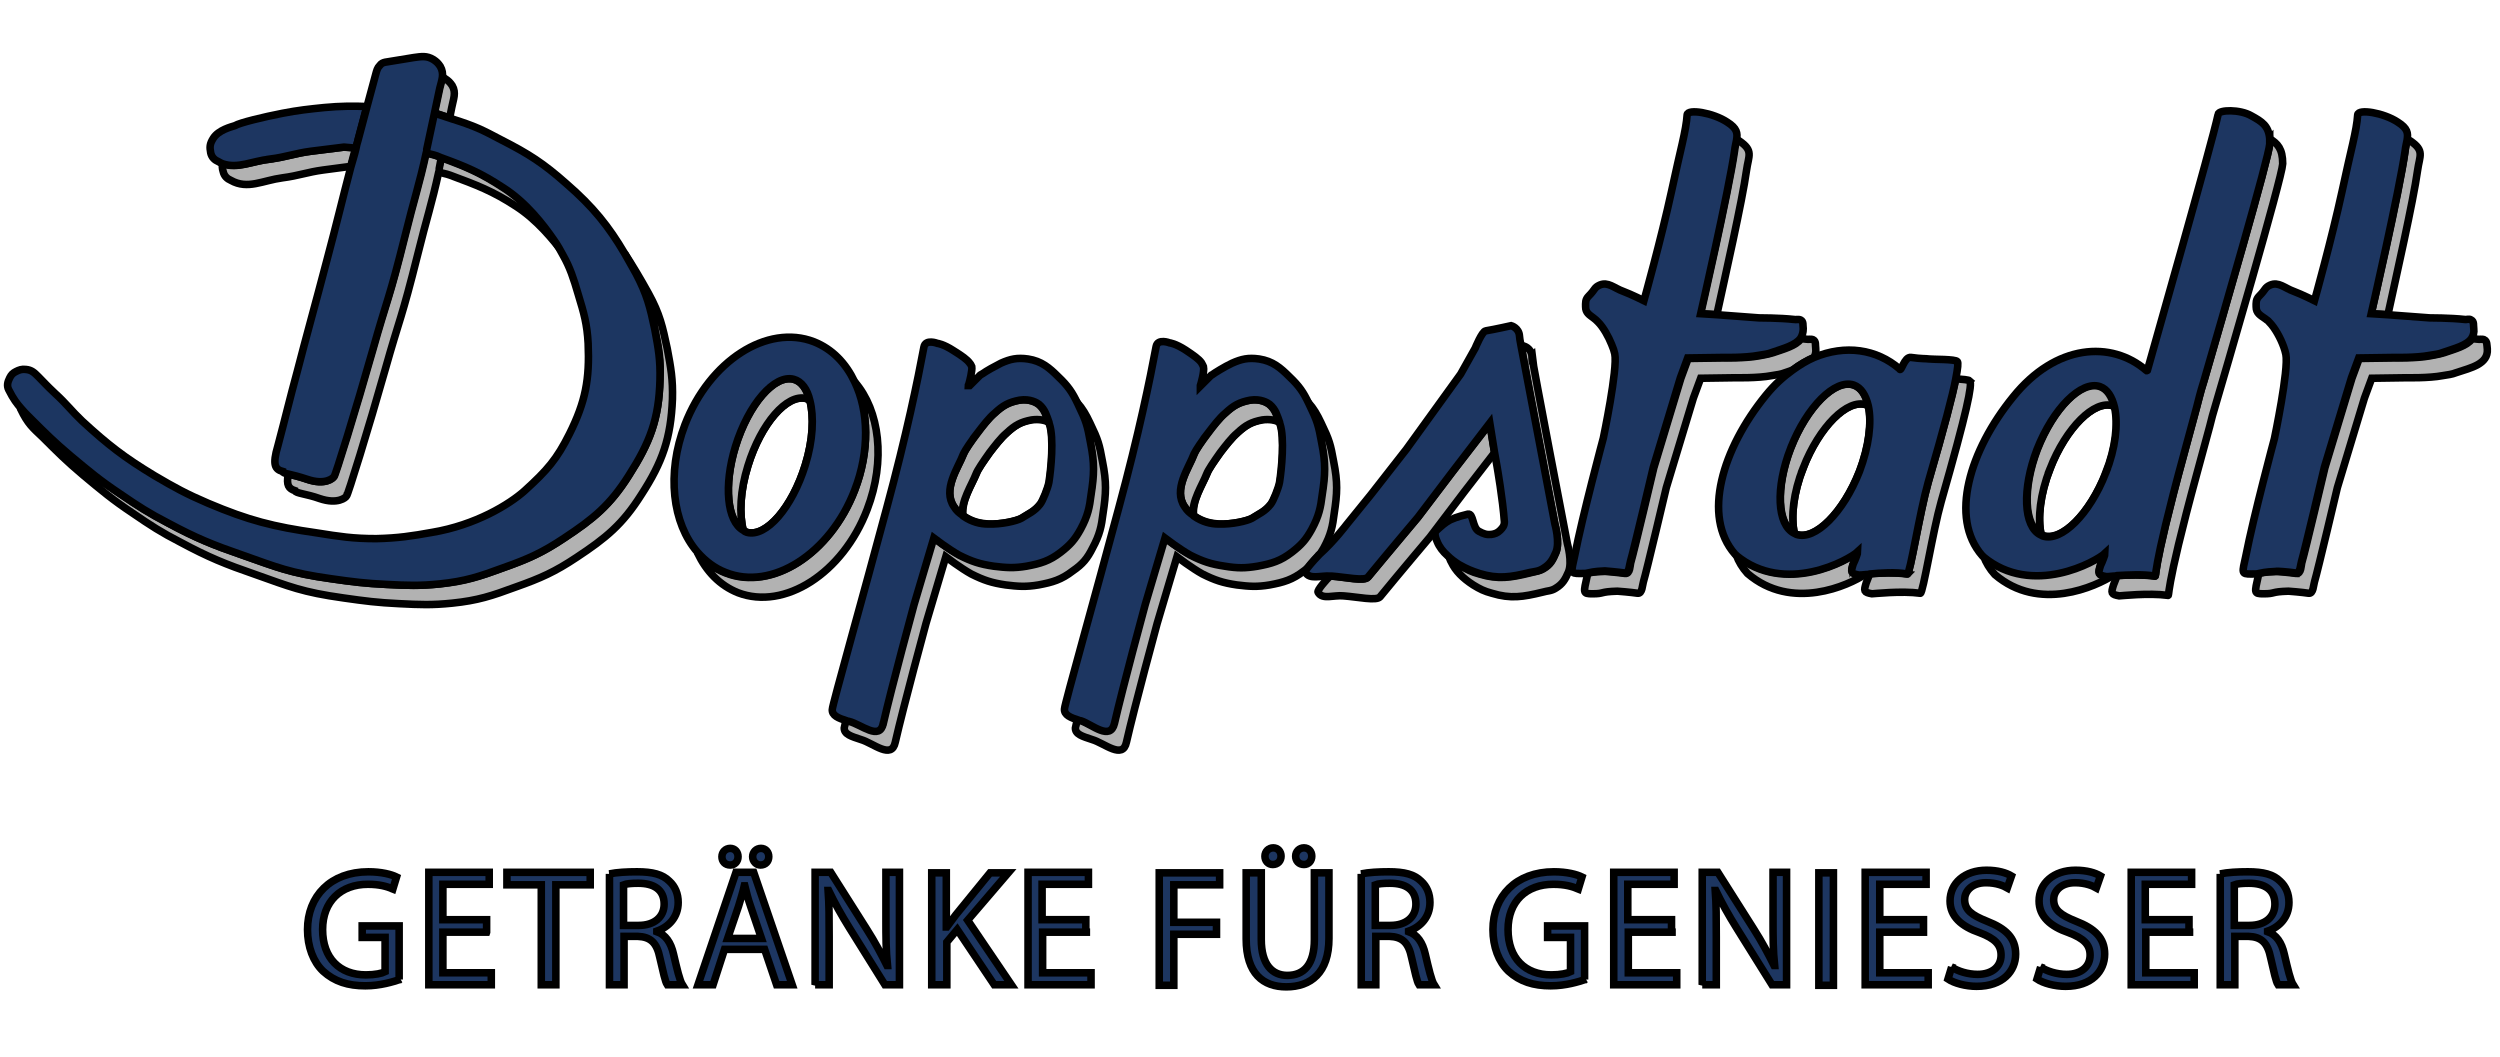 <svg width="331" height="140" xmlns="http://www.w3.org/2000/svg" xml:space="preserve" version="1.1">
 <g>
  <title>Layer 1</title>
  <g stroke="null" id="svg_1">
   <g stroke="null" id="svg_2">
    <path stroke="null" id="svg_3" fill="none" d="m238.748,61.937c-1.31,3.309 -1.654,6.548 -1.172,8.685c0.069,0.069 0.138,0.138 0.276,0.138c2.481,0.827 6.204,-2.895 8.34,-8.34c1.31,-3.309 1.654,-6.548 1.172,-8.685c-0.069,-0.069 -0.138,-0.138 -0.276,-0.138c-2.55,-0.827 -6.273,2.895 -8.34,8.34z" class="st0"/>
    <path stroke="null" id="svg_4" fill="none" d="m271.42,62.075c-1.31,3.309 -1.654,6.548 -1.172,8.685c0.069,0.069 0.138,0.138 0.276,0.138c2.481,0.827 6.204,-2.895 8.34,-8.34c1.31,-3.309 1.654,-6.548 1.172,-8.685c-0.069,-0.069 -0.138,-0.138 -0.276,-0.138c-2.481,-0.827 -6.273,2.895 -8.34,8.34z" class="st0"/>
    <path stroke="null" id="svg_5" fill="none" d="m136.664,55.526c-1.448,0.276 -2.206,0.758 -3.309,1.723c-0.758,0.689 -1.585,1.723 -2.275,2.619c-0.827,1.172 -1.585,2.206 -1.792,2.826c-0.62,1.448 -1.999,3.584 -1.792,5.514c0.069,0.069 0.069,0.069 0.138,0.138c1.103,0.758 2.206,0.965 3.24,1.034c1.723,0.069 3.791,-0.414 4.411,-0.758c0.965,-0.62 1.723,-0.896 2.481,-1.861c0.345,-0.414 1.034,-2.137 1.172,-2.895c0.276,-1.792 0.62,-5.859 0.069,-7.72c0,-0.069 -0.069,-0.207 -0.069,-0.276c-0.551,-0.276 -1.31,-0.551 -2.275,-0.345l0,-0l0,0z" class="st0"/>
    <path stroke="null" id="svg_6" fill="none" d="m99.029,61.661c-1.034,3.309 -1.172,6.41 -0.62,8.547c0.138,0.069 0.345,0.207 0.483,0.276c2.55,0.689 5.997,-3.309 7.72,-8.892c1.034,-3.309 1.172,-6.41 0.62,-8.547c-0.138,-0.069 -0.276,-0.207 -0.483,-0.276c-2.55,-0.62 -5.997,3.309 -7.72,8.892z" class="st0"/>
    <path stroke="null" id="svg_7" fill="none" d="m167.2,55.526c-1.448,0.276 -2.206,0.758 -3.309,1.723c-0.758,0.689 -1.585,1.723 -2.275,2.619c-0.827,1.172 -1.585,2.206 -1.792,2.826c-0.62,1.448 -1.999,3.584 -1.792,5.514c0.069,0.069 0.069,0.069 0.138,0.138c1.103,0.758 2.206,0.965 3.24,1.034c1.723,0.069 3.791,-0.414 4.411,-0.758c0.965,-0.62 1.723,-0.896 2.481,-1.861c0.345,-0.414 1.034,-2.137 1.172,-2.895c0.276,-1.792 0.62,-5.859 0.069,-7.72c0,-0.069 -0.069,-0.207 -0.069,-0.276c-0.551,-0.276 -1.31,-0.551 -2.275,-0.345l0,-0l0,0z" class="st0"/>
    <path stroke="null" id="svg_8" fill="#B2B2B2" d="m192.29,62.488l-4.549,5.997c0,0 -4.136,4.963 -6.617,7.927c-0.483,0.62 -2.964,0 -4.825,-0.138c-0.069,0 -0.138,0 -0.207,0c-0.483,0.483 -1.723,1.861 -1.585,2.137c0.551,1.034 2.068,0.345 3.378,0.483c1.861,0.138 4.343,0.689 4.825,0.138c2.481,-3.033 6.617,-7.927 6.617,-7.927l4.549,-5.997l3.998,-5.17l-0.62,-3.86l-4.963,6.41l-0,0l0,-0z" class="st1"/>
    <path stroke="null" id="svg_9" fill="#B2B2B2" d="m202.836,47.186c-0.069,-1.103 -1.103,-1.379 -1.103,-1.379s-0.138,0 -0.345,0.069c0.896,5.101 4.48,23.574 4.48,23.574s0.689,2.344 0.138,3.722c-0.414,0.965 -0.689,1.585 -1.654,2.137c-0.62,0.345 -1.103,0.345 -1.792,0.551c-2.55,0.62 -4.205,0.896 -6.686,0.138c-1.034,-0.276 -1.585,-0.551 -2.481,-1.103c-0.551,-0.345 -1.103,-0.758 -1.516,-1.172c0.069,0.207 0.138,0.483 0.276,0.689c0.551,1.172 1.516,2.137 2.895,3.033c0.896,0.551 1.448,0.827 2.481,1.103c2.481,0.758 4.136,0.483 6.686,-0.138c0.689,-0.207 1.172,-0.138 1.792,-0.551c0.896,-0.551 1.241,-1.172 1.654,-2.137c0.551,-1.31 -0.138,-3.722 -0.138,-3.722s-4.618,-23.918 -4.687,-24.814l0,0l-0,0z" class="st1"/>
    <path stroke="null" id="svg_10" fill="#B2B2B2" d="m245.365,74.62c0.276,-0.483 0.62,-1.516 0.62,-1.654c-1.172,1.103 -9.581,5.859 -16.129,0.483c0.345,0.896 0.827,1.723 1.516,2.481c5.859,5.032 13.372,1.585 15.647,0.069c-0.551,0.069 -0.896,0.069 -0.965,0.069c-0.965,-0.207 -1.034,-0.345 -0.689,-1.448l0,-0l0,0z" class="st1"/>
    <path stroke="null" id="svg_11" fill="#B2B2B2" d="m260.805,50.426c-0.138,-0.138 -0.965,-0.207 -1.861,-0.276c-0.483,2.275 -1.516,6.41 -3.653,13.717c-1.103,3.86 -2.413,12.2 -2.757,12.131c-1.516,-0.207 -3.584,-0.138 -4.963,-0.069c-0.138,0.345 -0.345,0.896 -0.483,1.241c-0.345,1.103 -0.345,1.241 0.758,1.448c0.138,0 3.929,-0.414 6.41,-0.069c0.345,0.069 1.654,-8.271 2.757,-12.131c3.446,-12.063 4.136,-15.509 3.791,-15.992l0,-0l0,0z" class="st1"/>
    <path stroke="null" id="svg_12" fill="#B2B2B2" d="m238.748,61.937c2.137,-5.445 5.859,-9.168 8.34,-8.34c0.069,0 0.138,0.138 0.276,0.138c-0.276,-1.379 -0.896,-2.413 -1.93,-2.757c-2.481,-0.896 -6.204,2.895 -8.34,8.34c-1.999,5.239 -1.792,10.133 0.483,11.304c-0.483,-2.206 -0.138,-5.376 1.172,-8.685l-0,0z" class="st1"/>
    <path stroke="null" id="svg_13" fill="#B2B2B2" d="m114.814,67.451c2.481,-6.479 1.654,-13.096 -1.654,-16.888c1.861,3.86 1.999,9.168 0,14.337c-3.24,8.409 -10.891,13.372 -17.094,10.96c-1.448,-0.551 -2.688,-1.516 -3.722,-2.688c1.172,2.481 2.964,4.343 5.376,5.308c6.135,2.344 13.855,-2.55 17.094,-11.029z" class="st1"/>
    <path stroke="null" id="svg_14" fill="#B2B2B2" d="m99.029,61.661c1.723,-5.583 5.17,-9.581 7.72,-8.892c0.207,0.069 0.345,0.138 0.483,0.276c-0.414,-1.516 -1.103,-2.55 -2.137,-2.826c-2.55,-0.689 -5.997,3.309 -7.72,8.892c-1.585,5.17 -1.103,9.926 1.034,11.098c-0.551,-2.137 -0.414,-5.239 0.62,-8.547l0,0z" class="st1"/>
    <path stroke="null" id="svg_15" fill="#B2B2B2" d="m225.1,41.534l2.206,0.138c1.034,-4.756 3.378,-15.095 3.929,-19.093c0.276,-1.999 0.965,-2.619 -0.965,-3.929c-0.138,-0.069 -0.276,-0.138 -0.414,-0.207c-0.069,0.414 -0.207,0.896 -0.276,1.516c-0.689,5.308 -4.48,21.575 -4.48,21.575l-0,-0l0,0z" class="st1"/>
    <path stroke="null" id="svg_16" fill="#B2B2B2" d="m240.402,46.152c-0.069,-0.483 0.069,-0.965 -0.345,-1.172c-0.345,-0.138 -0.62,0 -0.896,-0.069c-0.207,0 -0.483,-0.069 -0.689,-0.069c-0.689,0.965 -2.344,1.379 -3.722,1.861c-0.689,0.207 -1.172,0.276 -1.861,0.414c-1.861,0.345 -4.756,0.276 -4.756,0.276l-4.618,0.069l-0.965,2.619l-3.584,11.856c0,0 -2.619,11.098 -3.033,12.476c-0.138,0.414 -0.069,1.585 -0.758,1.516c-0.965,-0.138 -2.619,-0.276 -2.688,-0.276c-1.654,0.069 -1.861,0.138 -2.275,0.276c0,0.138 -0.069,0.207 -0.069,0.345c-0.483,2.206 -0.62,2.344 0.689,2.344c1.654,0 0.896,-0.276 3.309,-0.345c0.069,0 1.792,0.138 2.688,0.276c0.62,0.069 0.62,-1.103 0.758,-1.516c0.414,-1.379 3.033,-12.476 3.033,-12.476l3.584,-11.856l0.965,-2.619l4.618,-0.069c0,0 2.964,0.069 4.756,-0.276c0.758,-0.138 1.172,-0.138 1.861,-0.414c0.345,-0.138 0.689,-0.207 0.965,-0.345c0.896,-0.689 1.861,-1.241 2.826,-1.654c0.138,-0.345 0.276,-0.689 0.207,-1.172l0,0l-0,0z" class="st1"/>
    <path stroke="null" id="svg_17" fill="#B2B2B2" d="m271.42,62.075c2.137,-5.445 5.859,-9.168 8.34,-8.34c0.069,0 0.138,0.138 0.276,0.138c-0.276,-1.379 -0.965,-2.413 -1.93,-2.757c-2.481,-0.896 -6.204,2.895 -8.34,8.34c-1.999,5.239 -1.792,10.133 0.483,11.304c-0.483,-2.137 -0.138,-5.308 1.172,-8.685l-0,0z" class="st1"/>
    <path stroke="null" id="svg_18" fill="#B2B2B2" d="m278.107,74.758c0.276,-0.483 0.62,-1.516 0.62,-1.654c-1.172,1.103 -9.581,5.859 -16.129,0.483c0.345,0.896 0.827,1.723 1.516,2.481c5.859,5.032 13.372,1.585 15.716,0.069c-0.551,0.069 -0.896,0.069 -0.965,0.069c-1.103,-0.138 -1.103,-0.276 -0.758,-1.448l0,-0l0,0z" class="st1"/>
    <path stroke="null" id="svg_19" fill="#B2B2B2" d="m300.508,18.374c0,0.207 0,0.414 0,0.689c-0.069,1.654 -6.273,22.953 -8.685,31.294c-0.276,0.827 -0.483,1.585 -0.62,2.137c-0.414,1.654 -1.103,4.067 -1.999,7.444c-4.549,16.612 -3.584,16.336 -3.929,16.336c-1.516,-0.207 -3.584,-0.138 -4.963,-0.069c-0.138,0.345 -0.345,0.896 -0.483,1.241c-0.345,1.103 -0.345,1.241 0.758,1.448c0.138,0 3.929,-0.414 6.41,-0.069c0.345,0.069 -0.62,0.345 3.929,-16.336c0.896,-3.378 1.585,-5.721 1.999,-7.444c1.723,-5.859 9.236,-31.569 9.305,-33.362c0,-1.999 -0.689,-2.688 -1.723,-3.309l-0,0z" class="st1"/>
    <path stroke="null" id="svg_20" fill="#B2B2B2" d="m45.54,19.477l-4.411,0.551c-2.137,0.276 -3.24,0.758 -5.376,1.034c-2.413,0.276 -4.274,1.31 -6.273,0.551c-0.069,0.345 -0.069,0.689 0.069,1.103c0.138,0.62 0.551,0.965 1.034,1.172c2.206,1.241 4.205,0 6.824,-0.345c2.137,-0.276 3.309,-0.758 5.376,-1.034l3.653,-0.483c0.207,-0.758 0.414,-1.654 0.689,-2.481l-1.585,-0.069l0,0l0,-0z" class="st1"/>
    <path stroke="null" id="svg_21" fill="#B2B2B2" d="m85.864,38.846c-1.103,-1.999 -2.137,-3.722 -3.171,-5.308c0.483,0.827 1.034,1.723 1.516,2.688c1.516,2.757 1.861,4.411 2.481,7.375c0.551,2.55 0.827,4.067 0.689,6.686c-0.138,5.17 -1.31,8.271 -4.136,12.683c-2.481,3.929 -4.687,5.721 -8.547,8.271c-2.895,1.93 -4.756,2.757 -8.065,3.929c-3.171,1.172 -5.032,1.723 -8.409,2.137c-2.757,0.276 -4.274,0.207 -7.031,0.069c-2.895,-0.138 -4.549,-0.345 -7.375,-0.758c-5.514,-0.758 -7.238,-1.585 -11.649,-3.102c-3.998,-1.379 -6.204,-2.275 -9.926,-4.274c-2.55,-1.379 -3.929,-2.275 -6.341,-3.86c-2.688,-1.792 -4.067,-2.964 -6.548,-5.032c-2.206,-1.861 -3.378,-2.964 -5.376,-5.032c-0.483,-0.483 -0.896,-0.896 -1.241,-1.241c0,0 0,0.069 0,0.069c0.965,1.999 1.585,2.481 2.895,3.722c2.068,2.068 3.171,3.171 5.376,5.032c2.481,2.068 3.86,3.24 6.548,5.032c2.413,1.654 3.791,2.55 6.341,3.86c3.722,1.999 5.928,2.895 9.926,4.274c4.48,1.585 6.204,2.344 11.649,3.102c2.895,0.414 4.48,0.62 7.375,0.758c2.757,0.138 4.343,0.207 7.031,-0.069c3.378,-0.345 5.239,-0.965 8.409,-2.137c3.309,-1.172 5.17,-1.999 8.065,-3.929c3.86,-2.55 6.066,-4.343 8.547,-8.271c2.826,-4.343 3.929,-7.513 4.136,-12.683c0.069,-2.619 -0.207,-4.136 -0.689,-6.686c-0.62,-2.895 -0.965,-4.549 -2.481,-7.306l0,0z" class="st1"/>
    <path stroke="null" id="svg_22" fill="#B2B2B2" d="m66.702,24.784c-3.033,-1.93 -5.032,-2.757 -8.271,-3.998l-0.345,1.516c-0.069,0.138 -0.069,0.276 -0.069,0.483c0.483,0.138 1.034,0.207 1.585,0.414c3.515,1.31 5.583,2.068 8.754,4.136c2.757,1.792 4.894,4.411 6.341,6.341c-0.345,-0.62 -0.758,-1.31 -1.241,-2.068c-1.448,-1.93 -3.722,-4.894 -6.755,-6.824z" class="st1"/>
    <path stroke="null" id="svg_23" fill="#B2B2B2" d="m57.465,14.927c0.689,0.207 1.379,0.483 2.068,0.689l0.276,-1.379c0.207,-1.103 0.62,-1.93 0.069,-2.895c-0.276,-0.414 -0.483,-0.62 -0.896,-0.896c-0.138,-0.138 -0.345,-0.138 -0.483,-0.207c-0.069,0.414 -0.207,0.896 -0.345,1.448l-0.689,3.24l0,-0l-0,-0z" class="st1"/>
    <path stroke="null" id="svg_24" fill="#B2B2B2" d="m58.43,20.855c-0.138,-0.069 -0.276,-0.138 -0.483,-0.207c-0.551,-0.207 -1.103,-0.345 -1.585,-0.414c-0.896,4.136 -1.654,6.341 -2.757,10.822c-2.137,8.823 -2.344,8.271 -4.343,15.371c-2.206,7.789 -4.963,16.681 -5.101,16.681c-0.069,0.207 -1.103,1.172 -3.515,0.345c-0.965,-0.345 -1.861,-0.551 -2.481,-0.689c-0.276,1.516 0.069,1.93 0.896,2.206c0.069,0.345 1.516,0.414 3.24,1.034c2.413,0.827 3.515,-0.138 3.584,-0.345c0.138,0 2.895,-8.892 5.101,-16.681c1.999,-7.1 2.137,-6.548 4.343,-15.371c1.103,-4.48 1.861,-6.686 2.757,-10.822c0.069,-0.138 0.069,-0.276 0.069,-0.483l0.276,-1.448l0,0l0,0z" class="st1"/>
    <path stroke="null" id="svg_25" fill="#B2B2B2" d="m313.95,41.534l2.206,0.138c1.034,-4.756 3.378,-15.095 3.929,-19.093c0.276,-1.999 0.965,-2.619 -0.965,-3.929c-0.138,-0.069 -0.276,-0.138 -0.414,-0.207c-0.069,0.414 -0.207,0.896 -0.276,1.516c-0.689,5.308 -4.48,21.575 -4.48,21.575l-0,-0l0,0z" class="st1"/>
    <path stroke="null" id="svg_26" fill="#B2B2B2" d="m328.907,44.98c-0.345,-0.138 -0.62,0 -0.896,-0.069c-0.207,0 -0.483,-0.069 -0.689,-0.069c-0.689,0.965 -2.344,1.379 -3.722,1.861c-0.689,0.207 -1.172,0.276 -1.861,0.414c-1.861,0.345 -4.756,0.276 -4.756,0.276l-4.618,0.069l-0.965,2.619l-3.584,11.856c0,0 -2.619,11.098 -3.033,12.476c-0.138,0.414 -0.069,1.585 -0.758,1.516c-0.965,-0.138 -2.619,-0.276 -2.688,-0.276c-1.654,0.069 -1.861,0.138 -2.275,0.276c0,0.138 -0.069,0.207 -0.069,0.345c-0.483,2.206 -0.62,2.344 0.689,2.344c1.654,0 0.896,-0.276 3.309,-0.345c0.069,0 1.792,0.138 2.688,0.276c0.62,0.069 0.62,-1.103 0.758,-1.516c0.414,-1.379 3.033,-12.476 3.033,-12.476l3.584,-11.856l0.965,-2.619l4.618,-0.069c0,0 2.964,0.069 4.756,-0.276c0.758,-0.138 1.172,-0.138 1.861,-0.414c1.861,-0.62 4.205,-1.103 4.067,-3.102c-0.069,-0.551 0,-1.034 -0.414,-1.241l0,0l0,-0z" class="st1"/>
    <path stroke="null" id="svg_27" fill="#B2B2B2" d="m158.791,51.046l0,0c0,-0.069 0,-0.069 0,0c0,-0.069 0,0 0,0z" class="st1"/>
    <path stroke="null" id="svg_28" fill="#B2B2B2" d="m156.861,67.175c0.345,0.483 0.689,0.758 1.103,1.103c-0.207,-1.93 1.241,-4.067 1.792,-5.514c0.207,-0.551 0.965,-1.654 1.792,-2.826c0.689,-0.896 1.516,-1.999 2.275,-2.619c1.103,-1.034 1.861,-1.448 3.309,-1.723c1.034,-0.138 1.792,0.069 2.206,0.276c-0.276,-0.827 -0.483,-1.654 -1.31,-2.344c-0.276,-0.207 -1.172,-0.758 -2.55,-0.551c-1.448,0.276 -2.206,0.758 -3.309,1.723c-0.758,0.689 -1.585,1.723 -2.275,2.619c-0.827,1.172 -1.585,2.206 -1.792,2.826c-0.689,1.861 -2.826,4.687 -1.241,7.031l0,0z" class="st1"/>
    <path stroke="null" id="svg_29" fill="#B2B2B2" d="m174.782,73.379c0.138,-0.276 0.276,-0.483 0.483,-0.827c0.965,-1.792 1.172,-2.895 1.379,-4.549c0.414,-2.688 0.483,-4.136 -0.069,-6.893c-0.414,-2.275 -0.551,-2.826 -1.654,-5.101c-0.551,-1.172 -0.965,-1.861 -1.723,-2.757c0,0.069 0.069,0.069 0.069,0.138c1.034,2.275 1.241,2.826 1.654,5.101c0.483,2.757 0.483,4.274 0.069,6.893c-0.276,1.654 -0.483,2.757 -1.379,4.549c-0.758,1.379 -1.379,2.137 -2.619,3.033c-1.516,1.172 -2.688,1.585 -4.549,1.861c-1.654,0.276 -2.688,0.276 -4.343,0c-1.861,-0.276 -2.826,-0.62 -4.549,-1.448c-1.448,-0.689 -3.378,-2.275 -3.378,-2.275l-2.619,8.823c0,0 -2.964,10.891 -4.067,15.716c-0.551,2.275 -2.964,0.138 -4.549,-0.345c-0.069,0 -0.207,-0.069 -0.276,-0.069c-0.138,0.62 -0.276,1.034 -0.276,1.103c-0.069,0.896 0.965,1.172 2.206,1.585c1.654,0.483 4.067,2.688 4.549,0.345c1.103,-4.825 4.067,-15.716 4.067,-15.716l2.619,-8.823c0,0 1.999,1.516 3.378,2.275c1.654,0.827 2.688,1.172 4.549,1.448c1.654,0.207 2.688,0.276 4.343,0c1.861,-0.345 3.033,-0.689 4.549,-1.861c0.207,-0.138 0.345,-0.276 0.551,-0.414c0.483,-0.689 1.379,-1.585 1.448,-1.654c0,-0.069 0.069,-0.069 0.138,-0.138l-0,-0l-0,0z" class="st1"/>
    <path stroke="null" id="svg_30" fill="#B2B2B2" d="m128.186,51.046l0.069,-0.069c0,0 0,0 -0.069,-0.069c0.069,0.069 0,0.138 0,0.138l0,0z" class="st1"/>
    <path stroke="null" id="svg_31" fill="#B2B2B2" d="m144.66,72.552c0.965,-1.792 1.172,-2.895 1.379,-4.549c0.414,-2.688 0.483,-4.136 -0.069,-6.893c-0.414,-2.275 -0.551,-2.826 -1.654,-5.101c-0.551,-1.172 -0.965,-1.861 -1.723,-2.757c0,0.069 0.069,0.069 0.069,0.138c1.034,2.275 1.241,2.826 1.654,5.101c0.483,2.757 0.483,4.274 0.069,6.893c-0.276,1.654 -0.483,2.757 -1.379,4.549c-0.758,1.379 -1.379,2.137 -2.619,3.033c-1.516,1.172 -2.688,1.516 -4.549,1.861c-1.654,0.345 -2.619,0.207 -4.343,0c-1.861,-0.276 -2.895,-0.62 -4.549,-1.448c-1.448,-0.689 -3.378,-2.275 -3.378,-2.275l-2.619,8.823c0,0 -2.964,10.891 -4.067,15.716c-0.551,2.275 -2.964,0.138 -4.549,-0.345c-0.069,0 -0.207,-0.069 -0.276,-0.069c-0.138,0.62 -0.276,1.034 -0.276,1.103c-0.069,0.896 0.965,1.172 2.206,1.585c1.654,0.483 4.067,2.688 4.549,0.345c1.103,-4.825 4.067,-15.716 4.067,-15.716l2.619,-8.823c0,0 1.999,1.516 3.378,2.275c1.654,0.827 2.688,1.172 4.549,1.448c1.654,0.207 2.688,0.276 4.343,0c1.861,-0.345 3.033,-0.689 4.549,-1.861c1.31,-0.896 1.93,-1.654 2.619,-3.033l-0,-0l0,0z" class="st1"/>
    <path stroke="null" id="svg_32" fill="#B2B2B2" d="m126.325,67.175c0.345,0.483 0.689,0.758 1.103,1.103c-0.207,-1.93 1.241,-4.067 1.792,-5.514c0.207,-0.551 0.965,-1.654 1.792,-2.826c0.689,-0.896 1.516,-1.999 2.275,-2.619c1.103,-1.034 1.861,-1.448 3.309,-1.723c1.034,-0.138 1.792,0.069 2.206,0.276c-0.276,-0.827 -0.483,-1.654 -1.31,-2.344c-0.276,-0.207 -1.172,-0.758 -2.55,-0.551c-1.448,0.276 -2.206,0.758 -3.309,1.723c-0.758,0.689 -1.585,1.723 -2.275,2.619c-0.827,1.172 -1.585,2.206 -1.792,2.826c-0.758,1.861 -2.826,4.687 -1.241,7.031l0,0z" class="st1"/>
    <path stroke="null" id="svg_33" fill="#1D3661" d="m195.874,75.929c2.481,0.758 4.136,0.483 6.686,-0.138c0.689,-0.138 1.172,-0.138 1.792,-0.551c0.896,-0.551 1.241,-1.172 1.654,-2.137c0.551,-1.31 -0.138,-3.722 -0.138,-3.722s-3.515,-18.473 -4.48,-23.574c-0.138,-0.689 -0.207,-1.172 -0.207,-1.31c-0.069,-1.103 -1.103,-1.379 -1.103,-1.379s-2.137,0.483 -3.378,0.689c-0.483,0.069 -1.379,2.275 -1.379,2.275l-1.93,3.446l-7.169,9.926l-4.687,5.997l-3.24,3.998c0,0 -1.723,2.275 -3.584,3.929c-0.069,0.069 -0.138,0.069 -0.138,0.138c-0.069,0.069 -0.965,1.034 -1.448,1.654c-0.207,0.276 -0.345,0.551 -0.276,0.62c0.551,0.965 1.93,0.414 3.24,0.483c0.069,0 0.138,0 0.207,0c1.861,0.138 4.343,0.689 4.825,0.138c2.481,-3.033 6.617,-7.927 6.617,-7.927l4.549,-5.997l4.963,-6.479l0.62,3.86l0.345,1.93c0,0 0.758,4.343 0.965,7.306c0,0.483 -0.207,0.758 -0.551,1.103c-0.345,0.345 -0.689,0.483 -1.172,0.551c-0.62,0.069 -1.034,-0.069 -1.654,-0.414c-0.896,-0.483 -0.689,-2.413 -1.448,-2.275c-0.276,0.069 -1.448,0.345 -2.344,0.758c-0.758,0.414 -1.103,0.758 -1.792,1.379c-0.414,0.345 -0.138,1.034 0.069,1.516c0.276,0.689 0.758,1.31 1.379,1.861c0.414,0.414 0.965,0.827 1.516,1.172c1.103,0.62 1.654,0.827 2.688,1.172l0,-0l-0,-0z" class="st2"/>
    <path stroke="null" id="svg_34" fill="#1D3661" d="m252.534,75.998c0.345,0.069 1.654,-8.271 2.757,-12.131c2.137,-7.375 3.24,-11.511 3.653,-13.717c0.276,-1.448 0.345,-2.137 0.207,-2.275c-0.207,-0.345 -3.309,-0.276 -3.722,-0.345c-0.483,-0.069 -0.965,0 -2.413,-0.207c-0.896,-0.138 -1.31,2.068 -1.516,1.516c-3.033,-2.619 -7.169,-3.24 -11.304,-1.516c-0.965,0.414 -1.861,0.965 -2.826,1.654c-1.241,0.896 -2.413,1.93 -3.584,3.378c-5.721,7.031 -8.478,15.992 -4.067,21.023c0.069,0.069 0.138,0.069 0.138,0.138c6.479,5.376 14.958,0.62 16.129,-0.483c0,0.138 -0.345,1.103 -0.62,1.654c-0.345,1.103 -0.345,1.241 0.758,1.448c0.069,0 0.414,0 0.965,-0.069c0.138,0 0.276,0 0.483,-0.069c1.379,-0.138 3.446,-0.276 4.963,0l0,0l-0,0zm-15.44,-16.681c2.137,-5.445 5.859,-9.168 8.34,-8.34c0.965,0.345 1.585,1.31 1.93,2.757c0.483,2.206 0.069,5.376 -1.172,8.685c-2.137,5.445 -5.859,9.168 -8.34,8.34c-0.069,0 -0.138,-0.138 -0.276,-0.138c-2.275,-1.103 -2.55,-5.997 -0.483,-11.304l0,-0z" class="st2"/>
    <path stroke="null" id="svg_35" fill="#1D3661" d="m113.16,64.901c1.999,-5.17 1.861,-10.477 0,-14.337c-1.172,-2.481 -2.964,-4.343 -5.376,-5.308c-6.204,-2.413 -13.855,2.55 -17.094,10.96c-2.481,6.479 -1.654,13.096 1.654,16.888c1.034,1.172 2.275,2.137 3.722,2.688c6.135,2.481 13.855,-2.481 17.094,-10.891l0,0zm-15.785,-5.79c1.723,-5.583 5.17,-9.581 7.72,-8.892c1.034,0.276 1.792,1.31 2.137,2.826c0.551,2.137 0.414,5.239 -0.62,8.547c-1.723,5.583 -5.17,9.581 -7.72,8.892c-0.207,-0.069 -0.345,-0.138 -0.483,-0.276c-2.137,-1.172 -2.619,-5.928 -1.034,-11.098l-0,0z" class="st2"/>
    <path stroke="null" id="svg_36" fill="#1D3661" d="m215.106,75.861c0.62,0.069 0.62,-1.103 0.758,-1.516c0.414,-1.379 3.033,-12.476 3.033,-12.476l3.584,-11.856l0.965,-2.619l4.618,-0.069c0,0 2.964,0.069 4.756,-0.276c0.758,-0.138 1.172,-0.138 1.861,-0.414c1.379,-0.483 3.033,-0.896 3.722,-1.861c0.207,-0.345 0.345,-0.758 0.345,-1.241c-0.069,-0.483 0.069,-0.965 -0.345,-1.172c-0.345,-0.138 -0.62,0 -0.896,-0.069c-1.861,-0.207 -4.618,-0.207 -4.618,-0.207l-5.514,-0.414l-2.206,-0.138c0,0 3.722,-16.267 4.48,-21.506c0.069,-0.62 0.207,-1.103 0.276,-1.516c0.138,-0.896 0.069,-1.516 -1.241,-2.344c-1.861,-1.241 -5.239,-1.792 -5.308,-0.965c-0.138,2.137 -0.896,4.618 -2.068,10.133c-1.379,6.341 -3.653,14.475 -3.653,14.475s-1.654,-0.827 -2.757,-1.241c-1.172,-0.414 -1.999,-1.31 -3.102,-0.827c-0.758,0.345 -0.551,0.551 -1.448,1.448c-0.483,0.483 -0.414,0.896 -0.414,1.448c0,0.758 0.483,1.034 1.034,1.448c0.207,0.138 0.414,0.345 0.62,0.551c0.689,0.689 1.379,1.93 1.792,2.964c0.207,0.483 0.345,0.896 0.414,1.241c0.414,1.999 -1.516,11.166 -1.516,11.166s-2.757,10.27 -3.791,15.578c-0.483,2.206 -0.62,2.344 0.689,2.344c0.551,0 0.827,0 1.034,-0.069c0.414,-0.069 0.689,-0.207 2.275,-0.276c0,0 1.654,0.138 2.619,0.276l-0,0l0,-0z" class="st2"/>
    <path stroke="null" id="svg_37" fill="#1D3661" d="m300.508,18.374c-0.138,-1.723 -1.034,-2.275 -2.413,-3.033c-1.516,-0.896 -4.343,-0.827 -4.411,-0.207c-0.896,4.136 -8.754,31.638 -9.374,33.913c-0.069,0.069 -0.069,0.069 -0.138,0c-4.618,-3.998 -11.994,-3.515 -17.646,3.515c-5.721,7.031 -8.478,15.992 -4.067,21.023c0.069,0.069 0.138,0.069 0.138,0.138c6.479,5.376 14.958,0.62 16.129,-0.483c0,0.138 -0.345,1.103 -0.62,1.654c-0.345,1.103 -0.345,1.241 0.758,1.448c0.069,0 0.414,0 0.965,-0.069c0.138,0 0.276,0 0.483,-0.069c1.379,-0.069 3.446,-0.207 4.963,0.069c0.345,0.069 -0.62,0.345 3.929,-16.336c0.896,-3.378 1.585,-5.721 1.999,-7.444c0.138,-0.551 0.345,-1.241 0.62,-2.137c2.413,-8.34 8.616,-29.639 8.685,-31.294c0,-0.276 0,-0.483 0,-0.689l0,0l-0,-0zm-21.713,44.252c-2.137,5.445 -5.859,9.168 -8.34,8.34c-0.069,0 -0.138,-0.138 -0.276,-0.138c-2.275,-1.103 -2.481,-6.066 -0.483,-11.304c2.137,-5.445 5.859,-9.168 8.34,-8.34c0.965,0.345 1.585,1.31 1.93,2.757c0.483,2.206 0.138,5.376 -1.172,8.685l0,-0z" class="st2"/>
    <path stroke="null" id="svg_38" fill="#1D3661" d="m35.753,21.062c2.137,-0.276 3.309,-0.758 5.376,-1.034l4.411,-0.551l1.585,0.138c0.069,-0.345 0.207,-0.689 0.276,-1.103l1.172,-4.411c-1.654,-0.069 -3.515,-0.069 -5.652,0.138c-1.999,0.207 -3.378,0.345 -5.514,0.758c-2.481,0.483 -5.652,1.241 -6.341,1.654c-0.414,0.138 -2.137,0.551 -2.826,1.654c-0.483,0.758 -0.483,1.172 -0.345,1.93c0.138,0.62 0.551,0.965 1.034,1.172c0.207,0.138 0.414,0.207 0.551,0.276c1.999,0.689 3.86,-0.345 6.273,-0.62l0,-0l0,-0z" class="st2"/>
    <path stroke="null" id="svg_39" fill="#1C3661" d="m3.976,55.32c2.068,2.068 3.171,3.171 5.376,5.032c2.481,2.068 3.86,3.24 6.548,5.032c2.413,1.654 3.791,2.55 6.341,3.86c3.722,1.999 5.928,2.895 9.926,4.274c4.48,1.585 6.204,2.344 11.649,3.102c2.895,0.414 4.48,0.62 7.375,0.758c2.757,0.138 4.343,0.207 7.031,-0.069c3.378,-0.345 5.239,-0.965 8.409,-2.137c3.309,-1.172 5.17,-1.999 8.065,-3.929c3.86,-2.55 6.066,-4.343 8.547,-8.271c2.826,-4.411 3.998,-7.513 4.136,-12.683c0.069,-2.619 -0.207,-4.136 -0.689,-6.686c-0.62,-2.964 -1.034,-4.618 -2.481,-7.375c-0.551,-0.965 -1.034,-1.861 -1.516,-2.688c-2.068,-3.515 -4.136,-6.135 -7.72,-9.236c-3.033,-2.688 -4.963,-3.929 -8.616,-5.79c-2.481,-1.31 -3.378,-1.792 -6.686,-2.826c-0.069,0 -0.138,-0.069 -0.207,-0.069c-0.689,-0.207 -1.379,-0.483 -2.068,-0.689l-1.034,4.825c-0.069,0.138 -0.069,0.276 -0.069,0.483c0.483,0.138 1.034,0.207 1.585,0.414c0.207,0.069 0.276,0.138 0.483,0.207c3.24,1.172 5.239,1.999 8.271,3.998c3.033,1.93 5.308,4.894 6.686,6.893c0.551,0.758 0.896,1.448 1.241,2.068c0.896,1.585 1.379,3.033 1.999,5.17c0.758,2.481 1.172,3.929 1.31,6.479c0.207,4.756 -0.345,7.72 -2.481,11.994c-1.654,3.309 -2.895,4.756 -5.928,7.513c-1.999,1.792 -6.479,4.549 -12.269,5.514c-2.688,0.483 -4.48,0.758 -7.375,0.827c-3.102,0 -4.825,-0.276 -7.858,-0.758c-5.79,-0.827 -9.03,-1.654 -14.406,-3.929c-2.895,-1.241 -4.411,-2.068 -7.1,-3.653c-3.998,-2.413 -6.135,-4.067 -9.581,-7.238c-1.448,-1.379 -2.068,-2.275 -3.584,-3.653c-1.31,-1.241 -1.172,-1.172 -2.206,-2.206c-0.551,-0.551 -0.896,-0.896 -1.654,-0.965c-0.551,-0.069 -0.896,0.069 -1.31,0.276c-0.414,0.207 -0.62,0.414 -0.827,0.827c-0.276,0.551 -0.414,1.034 -0.138,1.585c0.62,1.241 1.103,1.861 1.654,2.481c0.276,0.345 0.689,0.758 1.172,1.241l0,-0l-0,0z" class="st3"/>
    <path stroke="null" id="svg_40" fill="#1C3661" d="m44.231,63.109c0.138,0 2.895,-8.892 5.101,-16.681c1.999,-7.1 2.137,-6.548 4.343,-15.371c1.103,-4.48 1.861,-6.686 2.757,-10.822c0.069,-0.138 0.069,-0.276 0.069,-0.483l1.034,-4.825l0.689,-3.24c0.138,-0.551 0.276,-0.965 0.345,-1.448c0.069,-0.483 0,-0.965 -0.276,-1.448c-0.276,-0.414 -0.483,-0.62 -0.896,-0.896c-0.896,-0.551 -1.585,-0.414 -2.619,-0.276l-3.791,0.62c-0.276,0.069 -0.483,0.138 -0.689,0.414c-0.345,0.345 -0.414,0.689 -0.551,1.172l-1.172,4.343l-1.172,4.411c-0.138,0.414 -0.207,0.758 -0.276,1.103c-0.207,0.896 -0.483,1.723 -0.689,2.481c-1.103,4.205 -1.861,7.444 -3.171,12.338c-1.516,5.79 -2.757,10.201 -3.929,14.751c-1.034,3.791 -1.448,5.652 -2.55,9.788c-0.758,2.55 -0.345,3.102 0.62,3.378c0,0.138 0.345,0.276 0.758,0.345c0.62,0.138 1.448,0.345 2.481,0.689c2.413,0.827 3.446,-0.138 3.584,-0.345l-0,-0l0,0z" class="st3"/>
    <path stroke="null" id="svg_41" fill="#1D3661" d="m303.955,75.861c0.62,0.069 0.62,-1.103 0.758,-1.516c0.414,-1.379 3.033,-12.476 3.033,-12.476l3.584,-11.856l0.965,-2.619l4.618,-0.069c0,0 2.964,0.069 4.756,-0.276c0.758,-0.138 1.172,-0.138 1.861,-0.414c1.379,-0.483 3.102,-0.896 3.722,-1.861c0.207,-0.345 0.345,-0.758 0.276,-1.241c-0.069,-0.483 0.069,-0.965 -0.345,-1.172c-0.276,-0.207 -0.62,0 -0.896,-0.069c-1.861,-0.207 -4.618,-0.207 -4.618,-0.207l-5.514,-0.414l-2.206,-0.138c0,0 3.722,-16.267 4.48,-21.506c0.069,-0.62 0.207,-1.103 0.276,-1.516c0.138,-0.896 0.069,-1.516 -1.241,-2.344c-1.861,-1.241 -5.239,-1.792 -5.308,-0.965c-0.138,2.137 -0.896,4.618 -2.068,10.133c-1.379,6.341 -3.653,14.475 -3.653,14.475s-1.654,-0.827 -2.757,-1.241c-1.172,-0.414 -1.999,-1.31 -3.102,-0.827c-0.758,0.345 -0.551,0.551 -1.448,1.448c-0.483,0.483 -0.414,0.896 -0.414,1.448c0,0.827 0.551,1.103 1.241,1.585c0.138,0.138 0.345,0.207 0.483,0.414c0.758,0.758 1.516,2.137 1.93,3.309c0.138,0.345 0.207,0.689 0.276,0.965c0.414,1.999 -1.516,11.166 -1.516,11.166s-2.757,10.27 -3.791,15.578c-0.483,2.206 -0.62,2.344 0.689,2.344c0.551,0 0.827,0 1.034,-0.069c0.414,-0.069 0.689,-0.207 2.275,-0.276c0,-0.069 1.654,0.069 2.619,0.207l-0,0l0,-0z" class="st2"/>
    <path stroke="null" id="svg_42" fill="#1D3661" d="m147.555,95.781c1.103,-4.825 4.067,-15.716 4.067,-15.716l2.619,-8.823c0,0 1.999,1.516 3.378,2.275c1.654,0.827 2.688,1.172 4.549,1.448c1.654,0.276 2.688,0.276 4.343,0c1.861,-0.345 3.033,-0.689 4.549,-1.861c1.241,-0.965 1.861,-1.654 2.619,-3.033c0.965,-1.792 1.172,-2.895 1.379,-4.549c0.414,-2.688 0.483,-4.136 -0.069,-6.893c-0.414,-2.275 -0.551,-2.826 -1.654,-5.101c0,-0.069 -0.069,-0.069 -0.069,-0.138c-0.689,-1.448 -1.241,-2.275 -2.55,-3.515c-1.172,-1.172 -2.206,-2.068 -3.998,-2.344c-1.448,-0.207 -2.344,0 -3.584,0.551c-1.034,0.483 -2.344,1.31 -2.619,1.516c-0.069,0 -0.138,0.069 -0.138,0.069l-1.448,1.448l0,0c0,0 0,0 0,-0.069c0.069,-0.207 0.551,-1.861 0.414,-2.481c-0.069,-0.138 -0.138,-0.345 -0.276,-0.551c-0.345,-0.483 -1.034,-0.965 -2.068,-1.654c-1.379,-0.896 -2.137,-0.965 -2.137,-0.965s-1.585,-0.62 -1.792,0.483c-0.827,4.411 -2.275,11.511 -4.963,21.437c-2.964,11.098 -7.169,25.986 -7.169,26.538c-0.069,0.827 0.827,1.172 1.93,1.516c0.069,0 0.138,0.069 0.276,0.069c1.448,0.483 3.86,2.688 4.411,0.345l-0,-0l0,-0zm12.407,-38.462c0.689,-0.896 1.516,-1.999 2.275,-2.619c1.103,-1.034 1.861,-1.448 3.309,-1.723c1.379,-0.207 2.275,0.345 2.55,0.551c0.827,0.689 1.034,1.585 1.31,2.344c0,0.069 0.069,0.207 0.069,0.276c0.62,1.861 0.207,5.997 -0.069,7.72c-0.138,0.758 -0.827,2.481 -1.172,2.895c-0.758,0.965 -1.516,1.241 -2.481,1.861c-0.62,0.345 -2.619,0.827 -4.411,0.758c-1.034,0 -2.137,-0.276 -3.24,-1.034c-0.069,-0.069 -0.138,-0.069 -0.138,-0.138c-0.483,-0.345 -0.758,-0.551 -1.103,-1.103c-1.585,-2.275 0.551,-5.17 1.241,-7.031c0.276,-0.551 0.965,-1.585 1.861,-2.757l0,0l0,-0z" class="st2"/>
    <path stroke="null" id="svg_43" fill="#1D3661" d="m116.951,95.781c1.103,-4.825 4.067,-15.716 4.067,-15.716l2.619,-8.823c0,0 1.999,1.516 3.378,2.275c1.654,0.827 2.688,1.172 4.549,1.448c1.654,0.207 2.688,0.276 4.343,0c1.861,-0.345 3.033,-0.689 4.549,-1.861c1.241,-0.965 1.861,-1.654 2.619,-3.033c0.965,-1.792 1.172,-2.895 1.379,-4.549c0.414,-2.688 0.483,-4.136 -0.069,-6.893c-0.414,-2.275 -0.551,-2.826 -1.654,-5.101c0,-0.069 -0.069,-0.069 -0.069,-0.138c-0.689,-1.448 -1.241,-2.275 -2.55,-3.515c-1.172,-1.172 -2.206,-2.068 -3.998,-2.344c-1.448,-0.207 -2.344,0 -3.584,0.551c-0.827,0.414 -1.93,1.034 -2.413,1.379c-0.207,0.138 -0.345,0.207 -0.345,0.207l-1.379,1.379l-0.207,0c0,0 0,-0.069 0.069,-0.138c0.138,-0.414 0.483,-1.861 0.414,-2.344c-0.069,-0.138 -0.138,-0.345 -0.276,-0.483c-0.345,-0.483 -1.034,-0.965 -2.137,-1.654c-1.379,-0.896 -2.137,-0.965 -2.137,-0.965s-1.585,-0.62 -1.792,0.483c-0.827,4.411 -2.275,11.511 -4.963,21.437c-2.964,11.098 -7.169,25.986 -7.169,26.538c-0.069,0.827 0.827,1.172 1.93,1.516c0.069,0 0.138,0.069 0.276,0.069c1.654,0.414 4.067,2.619 4.549,0.276l-0,0l0,-0zm12.476,-38.462c0.689,-0.896 1.516,-1.999 2.275,-2.619c1.103,-1.034 1.861,-1.448 3.309,-1.723c1.379,-0.207 2.275,0.345 2.55,0.551c0.827,0.689 1.034,1.585 1.31,2.344c0,0.069 0.069,0.207 0.069,0.276c0.62,1.861 0.207,5.997 -0.069,7.72c-0.138,0.758 -0.827,2.481 -1.172,2.895c-0.758,0.965 -1.516,1.241 -2.481,1.861c-0.62,0.345 -2.619,0.827 -4.411,0.758c-1.034,0 -2.137,-0.276 -3.24,-1.034c-0.069,-0.069 -0.138,-0.069 -0.138,-0.138c-0.483,-0.345 -0.758,-0.551 -1.103,-1.103c-1.585,-2.275 0.551,-5.17 1.241,-7.031c0.276,-0.551 0.965,-1.585 1.861,-2.757l0,0l0,-0z" class="st2"/>
   </g>
   <g stroke="null" id="svg_44">
    <path stroke="null" id="svg_45" fill="#1D3661" d="m52.916,129.694c-0.827,0.276 -2.55,0.827 -4.549,0.827c-2.275,0 -4.067,-0.551 -5.583,-1.93c-1.31,-1.241 -2.068,-3.24 -2.068,-5.514c0,-4.411 3.033,-7.651 8.065,-7.651c1.723,0 3.033,0.345 3.722,0.689l-0.483,1.585c-0.827,-0.345 -1.792,-0.62 -3.309,-0.62c-3.584,0 -5.997,2.275 -5.997,5.997c0,3.791 2.275,5.997 5.721,5.997c1.241,0 2.137,-0.207 2.55,-0.414l0,-4.549l-3.033,0l0,-1.516l4.894,0l0,7.1l0.069,0l0,0l-0,-0z" class="st2"/>
    <path stroke="null" id="svg_46" fill="#1D3661" d="m64.427,123.421l-5.79,0l0,5.376l6.41,0l0,1.585l-8.271,0l0,-14.889l7.996,0l0,1.585l-6.135,0l0,4.687l5.79,0l0,1.654l0,-0l0,0z" class="st2"/>
    <path stroke="null" id="svg_47" fill="#1D3661" d="m71.665,117.149l-4.549,0l0,-1.654l11.029,0l0,1.654l-4.549,0l0,13.234l-1.93,0l0,-13.234l-0,0z" class="st2"/>
    <path stroke="null" id="svg_48" fill="#1D3661" d="m80.694,115.701c0.965,-0.207 2.344,-0.276 3.653,-0.276c2.068,0 3.378,0.345 4.274,1.241c0.758,0.689 1.172,1.654 1.172,2.826c0,1.93 -1.241,3.24 -2.826,3.791l0,0.069c1.172,0.414 1.861,1.448 2.206,2.964c0.483,2.068 0.827,3.515 1.172,4.067l-1.999,0c-0.276,-0.414 -0.551,-1.723 -0.965,-3.515c-0.414,-2.068 -1.241,-2.826 -2.964,-2.895l-1.792,0l0,6.41l-1.93,0l0,-14.682l-0,-0zm1.93,6.824l1.93,0c2.068,0 3.378,-1.103 3.378,-2.826c0,-1.93 -1.379,-2.757 -3.446,-2.757c-0.896,0 -1.585,0.069 -1.93,0.207l0,5.376l0.069,0l-0,0l0,0z" class="st2"/>
    <path stroke="null" id="svg_49" fill="#1D3661" d="m95.927,125.696l-1.516,4.687l-1.999,0l5.032,-14.889l2.344,0l5.101,14.889l-2.068,0l-1.585,-4.687l-5.308,0zm-0.345,-12.269c0,-0.62 0.483,-1.103 1.103,-1.103c0.62,0 1.034,0.483 1.034,1.103c0,0.62 -0.414,1.103 -1.034,1.103c-0.689,0 -1.103,-0.483 -1.103,-1.103zm5.239,10.822l-1.448,-4.274c-0.345,-0.965 -0.551,-1.861 -0.758,-2.688l-0.069,0c-0.207,0.896 -0.483,1.792 -0.758,2.688l-1.448,4.274l4.48,0l0,0l0,0zm-1.172,-10.822c0,-0.62 0.483,-1.103 1.103,-1.103c0.62,0 1.034,0.483 1.034,1.103c0,0.62 -0.414,1.103 -1.103,1.103c-0.551,0 -1.034,-0.483 -1.034,-1.103z" class="st2"/>
    <path stroke="null" id="svg_50" fill="#1D3661" d="m107.921,130.383l0,-14.889l2.068,0l4.756,7.513c1.103,1.723 1.93,3.309 2.688,4.825l0.069,0c-0.207,-1.999 -0.207,-3.791 -0.207,-6.135l0,-6.204l1.792,0l0,14.889l-1.93,0l-4.687,-7.513c-1.034,-1.654 -1.999,-3.378 -2.757,-4.963l-0.069,0c0.138,1.861 0.138,3.653 0.138,6.135l0,6.341l-1.861,0z" class="st2"/>
    <path stroke="null" id="svg_51" fill="#1D3661" d="m123.361,115.564l1.93,0l0,7.169l0.069,0c0.414,-0.551 0.827,-1.103 1.172,-1.585l4.549,-5.583l2.413,0l-5.376,6.273l5.79,8.547l-2.275,0l-4.894,-7.306l-1.379,1.654l0,5.652l-1.999,0l0,-14.82l-0,0l0,0z" class="st2"/>
    <path stroke="null" id="svg_52" fill="#1D3661" d="m143.833,123.421l-5.79,0l0,5.376l6.41,0l0,1.585l-8.34,0l0,-14.889l7.996,0l0,1.585l-6.135,0l0,4.687l5.79,0l0,1.654l0.069,0l0,-0l-0,0z" class="st2"/>
    <path stroke="null" id="svg_53" fill="#1D3661" d="m153.483,115.564l7.996,0l0,1.585l-6.066,0l0,4.963l5.652,0l0,1.585l-5.652,0l0,6.755l-1.93,0l0,-14.889l0,-0l-0,0z" class="st2"/>
    <path stroke="null" id="svg_54" fill="#1D3661" d="m166.993,115.564l0,8.823c0,3.309 1.448,4.756 3.446,4.756c2.206,0 3.584,-1.448 3.584,-4.756l0,-8.823l1.93,0l0,8.685c0,4.549 -2.413,6.41 -5.652,6.41c-3.033,0 -5.308,-1.723 -5.308,-6.341l0,-8.754l1.999,0l0,-0zm0.483,-2.206c0,-0.62 0.483,-1.103 1.103,-1.103c0.62,0 1.034,0.483 1.034,1.103s-0.414,1.103 -1.103,1.103c-0.62,0 -1.034,-0.483 -1.034,-1.103zm4.067,0c0,-0.62 0.483,-1.103 1.103,-1.103c0.62,0 1.034,0.483 1.034,1.103s-0.414,1.103 -1.034,1.103c-0.689,0 -1.103,-0.483 -1.103,-1.103z" class="st2"/>
    <path stroke="null" id="svg_55" fill="#1D3661" d="m180.227,115.701c0.965,-0.207 2.344,-0.276 3.653,-0.276c2.068,0 3.378,0.345 4.274,1.241c0.758,0.689 1.172,1.654 1.172,2.826c0,1.93 -1.241,3.24 -2.826,3.791l0,0.069c1.172,0.414 1.861,1.448 2.206,2.964c0.483,2.068 0.827,3.515 1.172,4.067l-1.999,0c-0.276,-0.414 -0.551,-1.723 -0.965,-3.515c-0.414,-2.068 -1.241,-2.826 -2.964,-2.895l-1.792,0l0,6.41l-1.93,0l0,-14.682l-0,-0zm1.93,6.824l1.93,0c2.068,0 3.378,-1.103 3.378,-2.826c0,-1.93 -1.379,-2.757 -3.446,-2.757c-0.896,0 -1.585,0.069 -1.93,0.207l0,5.376l0.069,0l-0,0l0,0z" class="st2"/>
    <path stroke="null" id="svg_56" fill="#1D3661" d="m209.867,129.694c-0.827,0.276 -2.55,0.827 -4.549,0.827c-2.275,0 -4.067,-0.551 -5.583,-1.93c-1.31,-1.241 -2.068,-3.24 -2.068,-5.514c0,-4.411 3.033,-7.651 8.065,-7.651c1.723,0 3.033,0.345 3.722,0.689l-0.483,1.585c-0.827,-0.345 -1.792,-0.62 -3.309,-0.62c-3.584,0 -5.997,2.275 -5.997,5.997c0,3.791 2.275,5.997 5.721,5.997c1.241,0 2.137,-0.207 2.55,-0.414l0,-4.549l-3.033,0l0,-1.516l4.894,0l0,7.1l0.069,0l0,0l-0,-0z" class="st2"/>
    <path stroke="null" id="svg_57" fill="#1D3661" d="m221.378,123.421l-5.79,0l0,5.376l6.41,0l0,1.585l-8.34,0l0,-14.889l7.996,0l0,1.585l-6.135,0l0,4.687l5.79,0l0,1.654l0.069,0l0,-0l-0,0z" class="st2"/>
    <path stroke="null" id="svg_58" fill="#1D3661" d="m225.376,130.383l0,-14.889l2.068,0l4.756,7.513c1.103,1.723 1.93,3.309 2.688,4.825l0.069,0c-0.207,-1.999 -0.207,-3.791 -0.207,-6.135l0,-6.204l1.792,0l0,14.889l-1.93,0l-4.687,-7.513c-1.034,-1.654 -1.999,-3.378 -2.757,-4.963l-0.069,0c0.138,1.861 0.138,3.653 0.138,6.135l0,6.341l-1.861,0z" class="st2"/>
    <path stroke="null" id="svg_59" fill="#1D3661" d="m242.746,115.564l0,14.889l-1.93,0l0,-14.889l1.93,0z" class="st2"/>
    <path stroke="null" id="svg_60" fill="#1D3661" d="m254.671,123.421l-5.79,0l0,5.376l6.41,0l0,1.585l-8.34,0l0,-14.889l8.065,0l0,1.585l-6.135,0l0,4.687l5.79,0l0,1.654l0,-0l-0,0z" class="st2"/>
    <path stroke="null" id="svg_61" fill="#1D3661" d="m258.393,128.04c0.827,0.551 2.137,0.965 3.446,0.965c1.93,0 3.102,-1.034 3.102,-2.55c0,-1.379 -0.827,-2.206 -2.826,-2.964c-2.413,-0.827 -3.929,-2.137 -3.929,-4.205c0,-2.344 1.93,-4.067 4.825,-4.067c1.516,0 2.619,0.345 3.309,0.758l-0.551,1.585c-0.483,-0.276 -1.448,-0.689 -2.826,-0.689c-1.999,0 -2.826,1.241 -2.826,2.206c0,1.379 0.896,2.068 2.964,2.895c2.481,0.965 3.791,2.206 3.791,4.343c0,2.275 -1.723,4.274 -5.17,4.274c-1.448,0 -2.964,-0.414 -3.791,-0.965l0.483,-1.585l-0,0l0,0z" class="st2"/>
    <path stroke="null" id="svg_62" fill="#1D3661" d="m270.18,128.04c0.827,0.551 2.137,0.965 3.446,0.965c1.93,0 3.102,-1.034 3.102,-2.55c0,-1.379 -0.827,-2.206 -2.826,-2.964c-2.413,-0.827 -3.929,-2.137 -3.929,-4.205c0,-2.344 1.93,-4.067 4.825,-4.067c1.516,0 2.619,0.345 3.309,0.758l-0.551,1.585c-0.483,-0.276 -1.448,-0.689 -2.826,-0.689c-1.999,0 -2.826,1.241 -2.826,2.206c0,1.379 0.896,2.068 2.964,2.895c2.481,0.965 3.791,2.206 3.791,4.343c0,2.275 -1.723,4.274 -5.17,4.274c-1.448,0 -2.964,-0.414 -3.791,-0.965l0.483,-1.585l-0,0l0,0z" class="st2"/>
    <path stroke="null" id="svg_63" fill="#1D3661" d="m289.893,123.421l-5.79,0l0,5.376l6.41,0l0,1.585l-8.34,0l0,-14.889l7.996,0l0,1.585l-6.135,0l0,4.687l5.79,0l0,1.654l0.069,0l0,-0l-0,0z" class="st2"/>
    <path stroke="null" id="svg_64" fill="#1D3661" d="m293.96,115.701c0.965,-0.207 2.344,-0.276 3.653,-0.276c2.068,0 3.378,0.345 4.274,1.241c0.758,0.689 1.172,1.654 1.172,2.826c0,1.93 -1.241,3.24 -2.826,3.791l0,0.069c1.172,0.414 1.861,1.448 2.206,2.964c0.483,2.068 0.827,3.515 1.172,4.067l-1.999,0c-0.276,-0.414 -0.551,-1.723 -0.965,-3.515c-0.414,-2.068 -1.241,-2.826 -2.964,-2.895l-1.792,0l0,6.41l-1.93,0l0,-14.682l-0,-0zm1.93,6.824l1.93,0c2.068,0 3.378,-1.103 3.378,-2.826c0,-1.93 -1.379,-2.757 -3.446,-2.757c-0.896,0 -1.585,0.069 -1.93,0.207l0,5.376l0.069,0l-0,0l0,0z" class="st2"/>
   </g>
  </g>
 </g>

</svg>
